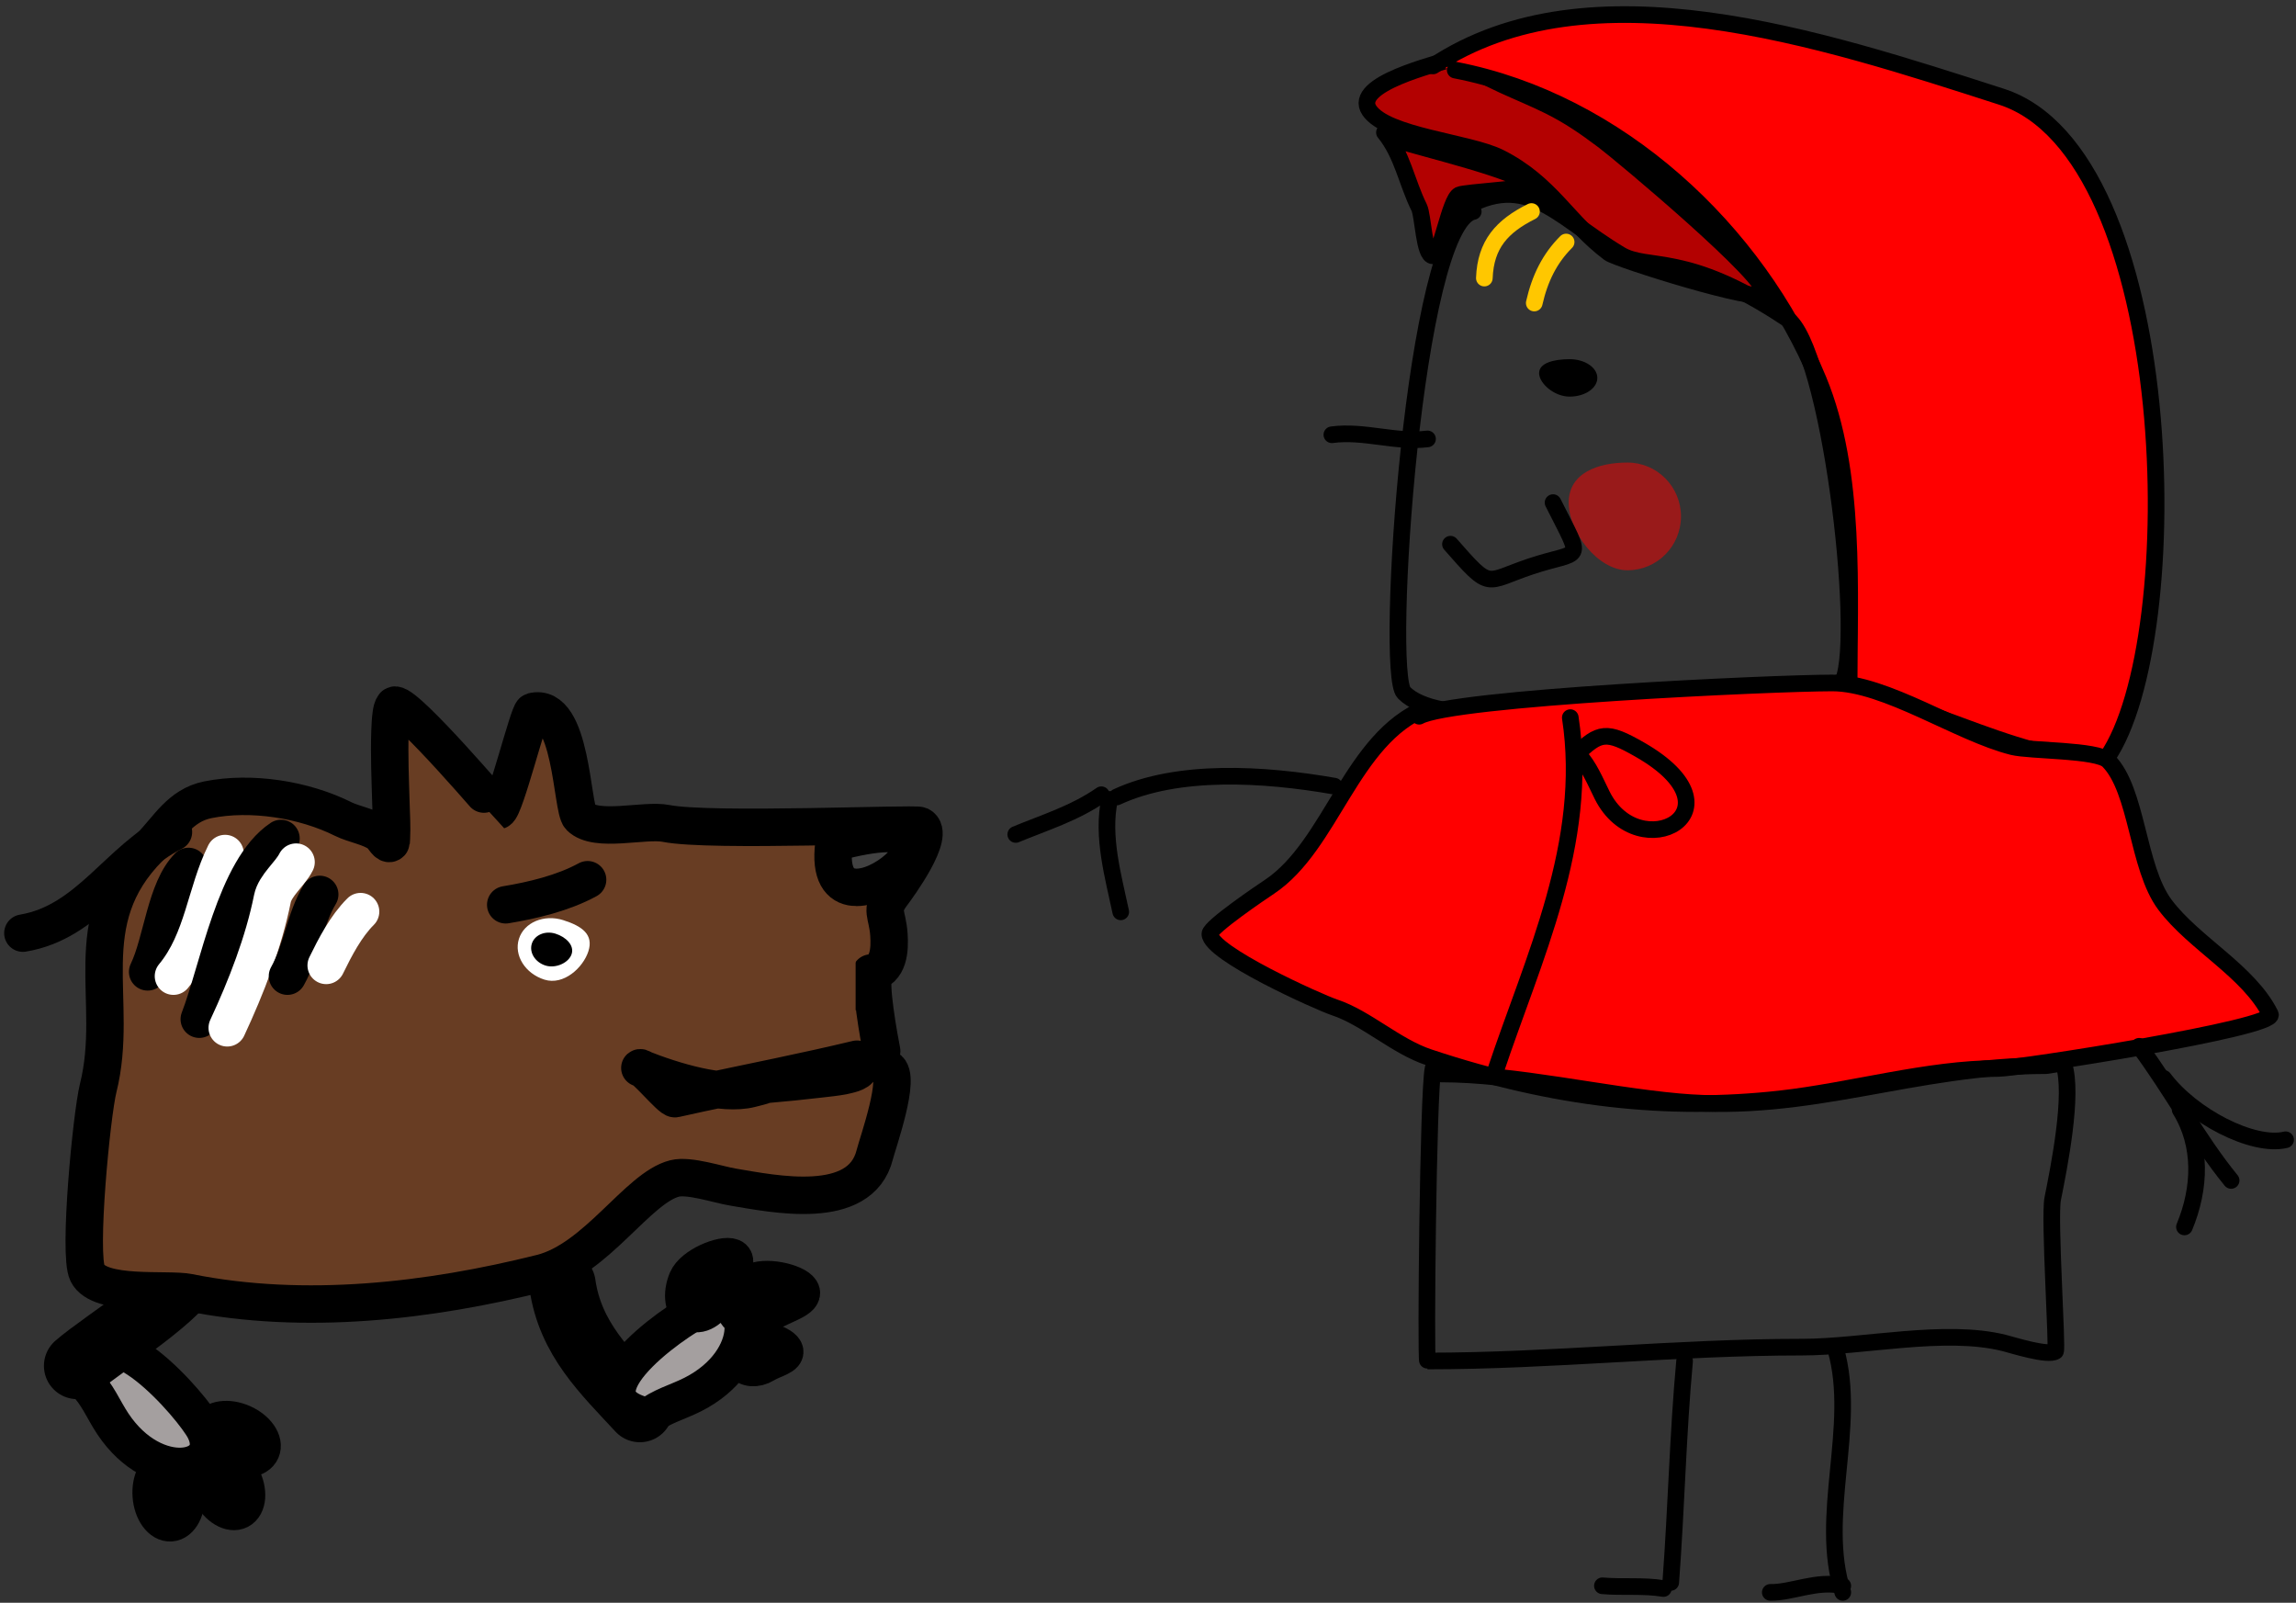 <?xml version="1.0" encoding="UTF-8"?>
<!DOCTYPE svg PUBLIC "-//W3C//DTD SVG 1.1//EN" "http://www.w3.org/Graphics/SVG/1.1/DTD/svg11.dtd">
<svg version="1.1" xmlns="http://www.w3.org/2000/svg" xmlns:xlink="http://www.w3.org/1999/xlink" x="0" y="0" width="552.088" height="385.304" viewBox="0, 0, 552.088, 385.304">
  <rect x="0" y="0" width="552.088" height="385.304" fill="#333333" stroke="none"/>
  <g id="Layer_1" transform="translate(1680.821, 191.674)">
    <g>
      <g>
        <path d="M-1330.233,-177.493 C-1323.597,-172.341 -1315.521,-169.804 -1308.233,-166.16 C-1303.406,-163.746 -1299.711,-161.185 -1295.233,-157.827 C-1291.077,-154.709 -1254.84,-124.429 -1256.567,-120.976 C-1257.749,-118.612 -1291.933,-129.351 -1293.9,-130.827 C-1303.724,-138.194 -1307.893,-147.656 -1320.233,-153.827 C-1327.634,-157.527 -1347.437,-158.964 -1351.567,-165.16 C-1355.818,-171.537 -1335.175,-176.265 -1331.9,-177.493" fill="#B30101"/>
        <path d="M-1330.233,-177.493 C-1323.597,-172.341 -1315.521,-169.804 -1308.233,-166.16 C-1303.406,-163.746 -1299.711,-161.185 -1295.233,-157.827 C-1291.077,-154.709 -1254.84,-124.429 -1256.567,-120.976 C-1257.749,-118.612 -1291.933,-129.351 -1293.9,-130.827 C-1303.724,-138.194 -1307.893,-147.656 -1320.233,-153.827 C-1327.634,-157.527 -1347.437,-158.964 -1351.567,-165.16 C-1355.818,-171.537 -1335.175,-176.265 -1331.9,-177.493" fill-opacity="0" stroke="#000000" stroke-width="4" stroke-linecap="round" stroke-linejoin="round"/>
      </g>
      <g>
        <path d="M-1347.923,-159.826 C-1343.612,-154.56 -1342.546,-147.739 -1339.59,-141.826 C-1338.595,-139.836 -1338.458,-130.16 -1336.233,-130.16 C-1334.313,-130.16 -1332.286,-143.645 -1329.923,-144.826 C-1328.682,-145.447 -1311.857,-146.427 -1312.59,-147.16 C-1316.11,-150.68 -1338.972,-156.065 -1344.257,-157.826" fill="#B30101"/>
        <path d="M-1347.923,-159.826 C-1343.612,-154.56 -1342.546,-147.739 -1339.59,-141.826 C-1338.595,-139.836 -1338.458,-130.16 -1336.233,-130.16 C-1334.313,-130.16 -1332.286,-143.645 -1329.923,-144.826 C-1328.682,-145.447 -1311.857,-146.427 -1312.59,-147.16 C-1316.11,-150.68 -1338.972,-156.065 -1344.257,-157.826" fill-opacity="0" stroke="#000000" stroke-width="4" stroke-linecap="round" stroke-linejoin="round"/>
      </g>
      <g>
        <path d="M-1336.233,-175.826 C-1298.567,-200.826 -1242.926,-182.389 -1199.562,-168.425 C-1156.983,-154.712 -1154.581,-37.942 -1174.202,-9.508 C-1175.44,-7.714 -1185.531,-9.809 -1187.234,-10.188 C-1199.609,-12.947 -1211.471,-18.334 -1223.161,-22.099 C-1223.827,-22.313 -1236.194,-25.753 -1236.194,-25.842 C-1236.194,-49.463 -1234.391,-78.145 -1243.591,-100.366 C-1258.441,-136.233 -1291.773,-167.266 -1330.9,-174.826" fill="#FF0000"/>
        <path d="M-1336.233,-175.826 C-1298.567,-200.826 -1242.926,-182.389 -1199.562,-168.425 C-1156.983,-154.712 -1154.581,-37.942 -1174.202,-9.508 C-1175.44,-7.714 -1185.531,-9.809 -1187.234,-10.188 C-1199.609,-12.947 -1211.471,-18.334 -1223.161,-22.099 C-1223.827,-22.313 -1236.194,-25.753 -1236.194,-25.842 C-1236.194,-49.463 -1234.391,-78.145 -1243.591,-100.366 C-1258.441,-136.233 -1291.773,-167.266 -1330.9,-174.826" fill-opacity="0" stroke="#000000" stroke-width="4" stroke-linecap="round" stroke-linejoin="round"/>
      </g>
      <path d="M-1326.567,-140.826 C-1340.76,-137.897 -1347.986,-29.912 -1343.233,-25.16 C-1335.092,-17.019 -1308.383,-21.16 -1297.233,-21.16 C-1292.383,-21.16 -1238.592,-25.596 -1237.567,-28.16 C-1232.892,-39.847 -1241.016,-108.348 -1251.233,-115.16 C-1275.571,-131.385 -1284.499,-126.452 -1291.233,-130.493 C-1307.3,-140.133 -1314.147,-151.551 -1331.233,-140.16" fill-opacity="0" stroke="#000000" stroke-width="4" stroke-linecap="round" stroke-linejoin="round"/>
      <path d="M-1360.567,-87.16 C-1352.845,-88.196 -1345.162,-85.21 -1337.567,-86.16" fill-opacity="0" stroke="#000000" stroke-width="4" stroke-linecap="round" stroke-linejoin="round"/>
      <path d="M-1323.9,-124.826 C-1323.592,-132.94 -1319.67,-137.275 -1312.567,-140.826" fill-opacity="0" stroke="#FFC700" stroke-width="4" stroke-linecap="round" stroke-linejoin="round"/>
      <path d="M-1311.9,-118.826 C-1310.563,-124.716 -1308.22,-129.506 -1304.233,-133.493" fill-opacity="0" stroke="#FFC700" stroke-width="4" stroke-linecap="round" stroke-linejoin="round"/>
      <path d="M-1303.4,-96.327 C-1307.082,-96.327 -1310.733,-99.492 -1310.733,-101.978 C-1310.733,-104.463 -1307.082,-105.327 -1303.4,-105.327 C-1299.718,-105.327 -1296.733,-103.312 -1296.733,-100.827 C-1296.733,-98.341 -1299.718,-96.327 -1303.4,-96.327 z" fill="#000000"/>
      <path d="M-1289.474,-54.579 C-1296.575,-54.579 -1303.617,-63.688 -1303.617,-70.84 C-1303.617,-77.991 -1296.575,-80.476 -1289.474,-80.476 C-1282.374,-80.476 -1276.617,-74.679 -1276.617,-67.527 C-1276.617,-60.376 -1282.374,-54.579 -1289.474,-54.579 z" fill="#FF0000" fill-opacity="0.497"/>
      <g>
        <path d="M-1337.9,-21.493 C-1355.964,-14.182 -1360.591,11.523 -1375.567,21.507 C-1377.381,22.717 -1389.9,31.169 -1389.9,32.84 C-1389.9,37.484 -1363.717,49.235 -1359.9,50.507 C-1352.288,53.044 -1345.226,59.843 -1337.233,62.507 C-1306.827,72.642 -1279.649,75.479 -1252.9,72.507 C-1235.691,70.595 -1217.311,65.174 -1200.233,65.174 C-1195.696,65.174 -1133.262,55.45 -1134.9,52.174 C-1140.101,41.772 -1153.239,35.166 -1160.233,25.84 C-1166.966,16.864 -1166.777,-1.704 -1173.9,-8.826 C-1176.526,-11.453 -1192.668,-11.102 -1196.9,-12.16 C-1209.888,-15.407 -1227.342,-27.493 -1240.233,-27.493 C-1254.371,-27.493 -1331.765,-23.951 -1339.567,-19.493" fill="#FF0000"/>
        <path d="M-1337.9,-21.493 C-1355.964,-14.182 -1360.591,11.523 -1375.567,21.507 C-1377.381,22.717 -1389.9,31.169 -1389.9,32.84 C-1389.9,37.484 -1363.717,49.235 -1359.9,50.507 C-1352.288,53.044 -1345.226,59.843 -1337.233,62.507 C-1306.827,72.642 -1279.649,75.479 -1252.9,72.507 C-1235.691,70.595 -1217.311,65.174 -1200.233,65.174 C-1195.696,65.174 -1133.262,55.45 -1134.9,52.174 C-1140.101,41.772 -1153.239,35.166 -1160.233,25.84 C-1166.966,16.864 -1166.777,-1.704 -1173.9,-8.826 C-1176.526,-11.453 -1192.668,-11.102 -1196.9,-12.16 C-1209.888,-15.407 -1227.342,-27.493 -1240.233,-27.493 C-1254.371,-27.493 -1331.765,-23.951 -1339.567,-19.493" fill-opacity="0" stroke="#000000" stroke-width="4" stroke-linecap="round" stroke-linejoin="round"/>
      </g>
      <path d="M-1303.233,-19.16 C-1298.635,10.984 -1312.187,38.7 -1321.233,65.84" fill-opacity="0" stroke="#000000" stroke-width="4" stroke-linecap="round" stroke-linejoin="round"/>
      <path d="M-1301.233,-10.16 L-1301.233,-10.16" fill-opacity="0" stroke="#FF0000" stroke-width="4" stroke-linecap="round" stroke-linejoin="round"/>
      <path d="M-1301.233,-10.16 C-1298.726,-7.57 -1297.159,-3.678 -1295.567,-0.493 C-1286.773,17.095 -1260.58,3.356 -1286.567,-11.493 C-1294.48,-16.015 -1296.239,-15.821 -1301.9,-10.16" fill-opacity="0" stroke="#000000" stroke-width="4" stroke-linecap="round" stroke-linejoin="round"/>
      <path d="M-1336.233,65.174 C-1337.448,70.889 -1338.038,135.507 -1337.567,135.507 C-1307.81,135.507 -1277.668,132.174 -1247.567,132.174 C-1232.778,132.174 -1213.172,127.606 -1198.9,131.174 C-1196.823,131.693 -1188.393,134.391 -1186.567,133.174 C-1186,132.796 -1188.139,101.035 -1187.233,96.507 C-1185.744,89.06 -1182.172,71.357 -1184.567,64.174 C-1184.737,63.662 -1188.187,64.507 -1188.9,64.507 C-1220.63,64.507 -1245.71,76.039 -1277.233,73.174 C-1295.713,71.494 -1316.366,66.507 -1334.233,66.507" fill-opacity="0" stroke="#000000" stroke-width="4" stroke-linecap="round" stroke-linejoin="round"/>
      <g>
        <path d="M-1359.954,-2.683 C-1376.944,-5.647 -1397.559,-6.916 -1412.278,-0.086" fill-opacity="0" stroke="#000000" stroke-width="4" stroke-linecap="round" stroke-linejoin="round"/>
        <path d="M-1414.005,0.5 C-1415.944,9.389 -1413.069,19.255 -1411.333,27.532" fill-opacity="0" stroke="#000000" stroke-width="4" stroke-linecap="round" stroke-linejoin="round"/>
        <path d="M-1415.995,-0.622 C-1422.387,3.842 -1429.798,6.116 -1436.577,8.926" fill-opacity="0" stroke="#000000" stroke-width="4" stroke-linecap="round" stroke-linejoin="round"/>
      </g>
      <g>
        <path d="M-1166.446,59.847 C-1158.507,70.516 -1152.325,82.336 -1144.331,92.103" fill-opacity="0" stroke="#000000" stroke-width="4" stroke-linecap="round" stroke-linejoin="round"/>
        <path d="M-1160.552,67.56 C-1153.737,76.636 -1139.046,84.203 -1131.233,82.323" fill-opacity="0" stroke="#000000" stroke-width="4" stroke-linecap="round" stroke-linejoin="round"/>
        <path d="M-1156.592,75.079 C-1151.295,83.617 -1151.686,93.987 -1155.559,103.276" fill-opacity="0" stroke="#000000" stroke-width="4" stroke-linecap="round" stroke-linejoin="round"/>
      </g>
    </g>
    <path d="M-1239.374,132.792 C-1234.16,151.204 -1243.631,172.767 -1237.715,191.131" fill-opacity="0" stroke="#000000" stroke-width="4" stroke-linecap="round" stroke-linejoin="round"/>
    <path d="M-1237.715,189.562 C-1243.829,188.074 -1249.965,191.245 -1255.144,191.127" fill-opacity="0" stroke="#000000" stroke-width="4" stroke-linecap="round" stroke-linejoin="round"/>
    <path d="M-1275.751,135.507 C-1277.359,152.871 -1277.728,170.724 -1279.081,188.74" fill-opacity="0" stroke="#000000" stroke-width="4" stroke-linecap="round" stroke-linejoin="round"/>
    <path d="M-1280.845,190.203 C-1285.724,189.397 -1290.792,189.972 -1295.512,189.545" fill-opacity="0" stroke="#000000" stroke-width="4" stroke-linecap="round" stroke-linejoin="round"/>
    <path d="M-1332.047,-60.849 C-1322.089,-49.478 -1323.905,-51.785 -1312.714,-55.516 C-1300.242,-59.673 -1299.93,-55.948 -1307.38,-70.849" fill-opacity="0" stroke="#000000" stroke-width="4" stroke-linecap="round" stroke-linejoin="round"/>
    <g>
      <g>
        <path d="M-1659.875,138.225 C-1656.277,121.159 -1634.266,146.684 -1631.599,152.018 C-1626.541,162.134 -1643.519,165.862 -1653.668,150.639 C-1656.086,147.013 -1657.262,143.597 -1660.565,140.294" fill="#A49F9F"/>
        <path d="M-1659.875,138.225 C-1656.277,121.159 -1634.266,146.684 -1631.599,152.018 C-1626.541,162.134 -1643.519,165.862 -1653.668,150.639 C-1656.086,147.013 -1657.262,143.597 -1660.565,140.294" fill-opacity="0" stroke="#000000" stroke-width="9" stroke-linecap="round" stroke-linejoin="round"/>
      </g>
      <g>
        <path d="M-1625.921,158.152 C-1629.355,156.648 -1631.384,153.704 -1630.453,151.578 C-1629.521,149.453 -1625.982,148.949 -1622.548,150.454 C-1619.114,151.959 -1617.085,154.902 -1618.016,157.028 C-1618.948,159.154 -1622.487,159.657 -1625.921,158.152 z" fill="#020202"/>
        <path d="M-1625.921,158.152 C-1629.355,156.648 -1631.384,153.704 -1630.453,151.578 C-1629.521,149.453 -1625.982,148.949 -1622.548,150.454 C-1619.114,151.959 -1617.085,154.902 -1618.016,157.028 C-1618.948,159.154 -1622.487,159.657 -1625.921,158.152 z" fill-opacity="0" stroke="#000000" stroke-width="9"/>
      </g>
      <g>
        <path d="M-1630.131,167.287 C-1631.86,163.959 -1631.591,160.395 -1629.531,159.325 C-1627.471,158.255 -1624.401,160.085 -1622.672,163.413 C-1620.944,166.74 -1621.213,170.305 -1623.273,171.374 C-1625.333,172.444 -1628.403,170.614 -1630.131,167.287 z" fill="#020202"/>
        <path d="M-1630.131,167.287 C-1631.86,163.959 -1631.591,160.395 -1629.531,159.325 C-1627.471,158.255 -1624.401,160.085 -1622.672,163.413 C-1620.944,166.74 -1621.213,170.305 -1623.273,171.374 C-1625.333,172.444 -1628.403,170.614 -1630.131,167.287 z" fill-opacity="0" stroke="#000000" stroke-width="9"/>
      </g>
      <g>
        <path d="M-1644.451,167.946 C-1644.735,164.207 -1643.088,161.034 -1640.774,160.859 C-1638.459,160.683 -1636.353,163.572 -1636.07,167.31 C-1635.786,171.049 -1637.433,174.222 -1639.747,174.398 C-1642.062,174.573 -1644.168,171.685 -1644.451,167.946 z" fill="#020202"/>
        <path d="M-1644.451,167.946 C-1644.735,164.207 -1643.088,161.034 -1640.774,160.859 C-1638.459,160.683 -1636.353,163.572 -1636.07,167.31 C-1635.786,171.049 -1637.433,174.222 -1639.747,174.398 C-1642.062,174.573 -1644.168,171.685 -1644.451,167.946 z" fill-opacity="0" stroke="#000000" stroke-width="9"/>
      </g>
      <path d="M-1662.259,136.672 C-1655.322,130.685 -1637.116,120.015 -1633.466,111.499" fill-opacity="0" stroke="#000000" stroke-width="16" stroke-linecap="round" stroke-linejoin="round"/>
      <path d="M-1545.586,117.038 C-1543.717,130.202 -1535.229,138.098 -1526.965,147.038" fill-opacity="0" stroke="#000000" stroke-width="16" stroke-linecap="round" stroke-linejoin="round"/>
      <g>
        <path d="M-1527.314,148.241 C-1543.825,142.62 -1515.842,123.832 -1510.227,121.825 C-1499.576,118.018 -1497.913,135.321 -1514.245,143.569 C-1518.135,145.533 -1521.668,146.291 -1525.343,149.174" fill="#A49F9F"/>
        <path d="M-1527.314,148.241 C-1543.825,142.62 -1515.842,123.832 -1510.227,121.825 C-1499.576,118.018 -1497.913,135.321 -1514.245,143.569 C-1518.135,145.533 -1521.668,146.291 -1525.343,149.174" fill-opacity="0" stroke="#000000" stroke-width="9" stroke-linecap="round" stroke-linejoin="round"/>
      </g>
      <g>
        <path d="M-1507.853,119.281 C-1509.309,122.736 -1512.224,124.806 -1514.363,123.904 C-1516.501,123.002 -1517.054,119.471 -1515.598,116.016 C-1514.141,112.561 -1506.969,109.691 -1504.83,110.592 C-1502.692,111.494 -1506.396,115.826 -1507.853,119.281 z" fill="#020202"/>
        <path d="M-1507.853,119.281 C-1509.309,122.736 -1512.224,124.806 -1514.363,123.904 C-1516.501,123.002 -1517.054,119.471 -1515.598,116.016 C-1514.141,112.561 -1506.969,109.691 -1504.83,110.592 C-1502.692,111.494 -1506.396,115.826 -1507.853,119.281 z" fill-opacity="0" stroke="#000000" stroke-width="9"/>
      </g>
      <g>
        <path d="M-1495.787,123.934 C-1498.978,125.903 -1502.552,125.899 -1503.772,123.924 C-1504.991,121.949 -1503.393,118.752 -1500.203,116.782 C-1497.013,114.812 -1489.505,116.633 -1488.286,118.608 C-1487.067,120.583 -1492.597,121.964 -1495.787,123.934 z" fill="#020202"/>
        <path d="M-1495.787,123.934 C-1498.978,125.903 -1502.552,125.899 -1503.772,123.924 C-1504.991,121.949 -1503.393,118.752 -1500.203,116.782 C-1497.013,114.812 -1489.505,116.633 -1488.286,118.608 C-1487.067,120.583 -1492.597,121.964 -1495.787,123.934 z" fill-opacity="0" stroke="#000000" stroke-width="9"/>
      </g>
      <g>
        <path d="M-1496.961,136.264 C-1498.974,137.507 -1501.345,137.316 -1502.258,135.838 C-1503.171,134.36 -1502.279,132.154 -1500.266,130.912 C-1498.253,129.669 -1493.177,131.367 -1492.264,132.845 C-1491.351,134.323 -1494.948,135.021 -1496.961,136.264 z" fill="#020202"/>
        <path d="M-1496.961,136.264 C-1498.974,137.507 -1501.345,137.316 -1502.258,135.838 C-1503.171,134.36 -1502.279,132.154 -1500.266,130.912 C-1498.253,129.669 -1493.177,131.367 -1492.264,132.845 C-1491.351,134.323 -1494.948,135.021 -1496.961,136.264 z" fill-opacity="0" stroke="#000000" stroke-width="9"/>
      </g>
      <g>
        <path d="M-1585.833,-22.173 L-1585.833,-22.173 L-1585.833,-22.173 L-1585.833,-22.173 C-1582.613,-22.173 -1561.07,3.193 -1561.005,3.172 C-1559.399,2.636 -1553.71,-20.376 -1552.73,-20.621 C-1543.284,-22.983 -1543.396,2.678 -1541.35,4.724 C-1537.461,8.613 -1525.837,5.24 -1520.66,6.275 C-1510.042,8.399 -1460.868,6.171 -1459.626,6.793 C-1455.659,8.776 -1464.897,21.408 -1466.35,23.344 C-1469.293,27.269 -1467.417,27.892 -1467.074,33.025 C-1466.838,36.571 -1467.037,41.562 -1471.442,42.242 C-1471.151,42.315 -1470.287,42.525 -1470.626,42.995 C-1471.898,44.267 -1469.432,57.937 -1468.815,61.019 C-1469.077,61.478 -1470.334,61.757 -1470.81,61.897 C-1469.481,62.819 -1468.7,64.31 -1467.384,65.241 C-1464.01,66.928 -1469.778,83.092 -1470.488,85.931 C-1473.943,99.75 -1494.847,95.319 -1504.626,93.69 C-1508.181,93.097 -1515.111,90.751 -1518.591,91.621 C-1527.446,93.834 -1537.408,111.066 -1550.661,114.379 C-1577.532,121.097 -1607.431,124.646 -1635.489,119.035 C-1640.594,118.013 -1656.908,120.162 -1659.799,114.379 C-1662.045,109.887 -1658.788,76.197 -1657.213,69.896 C-1651.924,48.743 -1662.835,30.001 -1644.799,11.965 C-1640.437,7.603 -1637.602,1.939 -1630.833,0.586 C-1620.456,-1.49 -1607.735,0.497 -1598.247,5.241 C-1595.795,6.467 -1591.586,7.156 -1589.454,8.862 C-1588.592,9.551 -1587.648,11.711 -1586.868,10.931 C-1586.698,10.526 -1586.746,10.686 -1586.705,9.911 C-1586.557,7.119 -1586.739,4.289 -1586.819,1.498 C-1586.986,-4.308 -1587.246,-10.13 -1587.047,-15.939 C-1587.005,-17.158 -1586.924,-18.817 -1586.738,-20.055 C-1586.626,-20.795 -1586.535,-21.482 -1586.068,-22.081 C-1585.922,-22.161 -1586.001,-22.13 -1585.833,-22.173 L-1585.833,-22.173 L-1585.833,-22.173 z M-1474.764,62.952 C-1487.275,65.959 -1499.907,68.427 -1512.486,71.124 C-1514.716,71.602 -1516.365,71.96 -1518.505,72.449 C-1519.499,72.676 -1526.218,64.384 -1526.965,65.049 C-1518.539,68.42 -1507.066,71.745 -1500.367,70.07 C-1499.146,69.728 -1497.845,69.503 -1496.688,69.019 C-1492.29,68.651 -1487.899,68.194 -1483.515,67.687 C-1481.721,67.48 -1479.905,67.296 -1478.126,66.967 C-1477.088,66.693 -1474.372,66.308 -1474.001,65.014 C-1473.775,64.223 -1474.368,63.552 -1474.764,62.952 L-1474.764,62.952 z M-1496.73,68.966 L-1496.688,69.018 C-1496.918,69.034 -1496.812,69.029 -1497.005,69.036 C-1497.173,68.987 -1497.085,69.022 -1496.73,68.966 L-1496.73,68.966 z M-1512.523,31.794 C-1513.665,31.794 -1514.592,32.721 -1514.592,33.863 C-1514.573,35.772 -1514.596,37.685 -1514.459,39.59 C-1514.39,40.543 -1514.296,42.019 -1513.979,42.933 C-1513.981,43.757 -1513.989,43.33 -1513.95,44.213 C-1513.914,44.761 -1513.854,45.216 -1513.752,45.606 C-1513.497,46.577 -1513.057,47.297 -1511.894,47.53 C-1510.675,47.77 -1509.746,47.175 -1509.087,46.183 C-1508.424,47.401 -1507.591,47.637 -1506.293,47.288 C-1505.412,46.764 -1505.732,47.03 -1505.258,46.587 C-1503.744,46.562 -1504.386,46.681 -1503.309,46.381 L-1503.05,46.28 L-1503.019,46.328 C-1502.478,46.949 -1501.657,47.18 -1500.9,46.991 C-1500.115,46.795 -1499.698,46.409 -1498.923,45.512 C-1498.726,45.283 -1498.512,45.024 -1498.241,44.687 C-1498.034,44.428 -1498.134,44.554 -1497.939,44.31 C-1497.882,44.527 -1497.926,44.37 -1497.783,44.773 C-1497.538,45.367 -1497.231,45.808 -1496.527,46.11 C-1495.335,46.621 -1494.45,46.266 -1492.773,45.259 C-1491.884,44.724 -1490.798,43.976 -1489.511,43.027 C-1489.163,42.77 -1489.283,42.859 -1489.151,42.76 C-1489.135,43.277 -1488.813,43.686 -1488.471,44.027 L-1488.471,46.473 L-1485.996,45.978 C-1485.09,45.597 -1485.09,45.597 -1484.998,45.472 C-1484.891,45.369 -1484.937,45.416 -1484.856,45.332 L-1484.725,45.346 L-1484.72,45.364 C-1484.537,46.001 -1484.35,46.413 -1483.847,46.832 C-1483.247,47.277 -1482.595,47.702 -1481.79,47.661 C-1481.353,48.557 -1480.556,48.897 -1479.596,48.835 C-1478.909,48.727 -1478.558,48.36 -1478.179,47.828 C-1477.179,47.334 -1476.958,46.23 -1477.239,45.25 C-1477.553,44.466 -1477.878,43.9 -1478.329,43.47 C-1478.628,43.221 -1478.506,43.29 -1478.659,43.208 C-1478.924,42.17 -1479.555,41.377 -1480.463,40.838 C-1481.186,40.56 -1480.798,40.653 -1481.633,40.585 L-1481.811,40.235 C-1482.174,39.636 -1482.698,39.174 -1483.523,39.056 L-1483.674,39.047 L-1483.615,38.874 C-1483.381,38.108 -1483.396,37.318 -1483.775,36.559 C-1484.541,35.626 -1484.541,35.626 -1485.356,35.431 C-1485.892,35.416 -1485.892,35.416 -1486.148,35.478 C-1486.477,35.586 -1486.477,35.586 -1486.607,35.654 C-1486.709,35.707 -1486.792,35.758 -1486.885,35.82 C-1486.985,35.888 -1487.102,35.972 -1487.252,36.085 C-1487.475,36.252 -1487.752,36.465 -1488.268,36.867 L-1488.435,36.997 C-1489.424,37.095 -1488.978,37.025 -1489.777,37.182 C-1490.623,37.372 -1491.186,37.559 -1492.96,38.193 C-1493.18,38.272 -1493.339,38.328 -1493.496,38.383 C-1494.444,38.706 -1493.942,38.544 -1495.003,38.861 C-1495.423,38.439 -1495.185,38.677 -1495.72,38.149 C-1496.536,37.823 -1497.272,37.977 -1497.943,38.357 C-1498.588,38.792 -1498.289,38.56 -1498.844,39.045 C-1499.83,39.153 -1499.451,39.03 -1500.02,39.261 C-1500.398,38.953 -1500.196,39.084 -1500.625,38.866 C-1502.705,38.189 -1504.24,39.662 -1505.59,41.048 C-1505.764,40.723 -1505.977,40.423 -1506.21,40.138 C-1506.671,39.604 -1507.251,39.221 -1507.979,39.076 C-1508.574,39.004 -1509.213,38.958 -1509.712,39.363 C-1509.647,38.315 -1509.566,37.267 -1509.44,36.225 C-1509.354,35.326 -1509.685,34.647 -1510.453,34.186 L-1510.454,33.863 C-1510.454,32.721 -1511.38,31.794 -1512.523,31.794 z" fill="#683D23"/>
        <path d="M-1585.833,-22.173 L-1585.833,-22.173 L-1585.833,-22.173 L-1585.833,-22.173 C-1582.613,-22.173 -1561.07,3.193 -1561.005,3.172 C-1559.399,2.636 -1553.71,-20.376 -1552.73,-20.621 C-1543.284,-22.983 -1543.396,2.678 -1541.35,4.724 C-1537.461,8.613 -1525.837,5.24 -1520.66,6.275 C-1510.042,8.399 -1460.868,6.171 -1459.626,6.793 C-1455.659,8.776 -1464.897,21.408 -1466.35,23.344 C-1469.293,27.269 -1467.417,27.892 -1467.074,33.025 C-1466.838,36.571 -1467.037,41.562 -1471.442,42.242 C-1471.151,42.315 -1470.287,42.525 -1470.626,42.995 C-1471.898,44.267 -1469.432,57.937 -1468.815,61.019 C-1469.077,61.478 -1470.334,61.757 -1470.81,61.897 C-1469.481,62.819 -1468.7,64.31 -1467.384,65.241 C-1464.01,66.928 -1469.778,83.092 -1470.488,85.931 C-1473.943,99.75 -1494.847,95.319 -1504.626,93.69 C-1508.181,93.097 -1515.111,90.751 -1518.591,91.621 C-1527.446,93.834 -1537.408,111.066 -1550.661,114.379 C-1577.532,121.097 -1607.431,124.646 -1635.489,119.035 C-1640.594,118.013 -1656.908,120.162 -1659.799,114.379 C-1662.045,109.887 -1658.788,76.197 -1657.213,69.896 C-1651.924,48.743 -1662.835,30.001 -1644.799,11.965 C-1640.437,7.603 -1637.602,1.939 -1630.833,0.586 C-1620.456,-1.49 -1607.735,0.497 -1598.247,5.241 C-1595.795,6.467 -1591.586,7.156 -1589.454,8.862 C-1588.592,9.551 -1587.648,11.711 -1586.868,10.931 C-1586.698,10.526 -1586.746,10.686 -1586.705,9.911 C-1586.557,7.119 -1586.739,4.289 -1586.819,1.498 C-1586.986,-4.308 -1587.246,-10.13 -1587.047,-15.939 C-1587.005,-17.158 -1586.924,-18.817 -1586.738,-20.055 C-1586.626,-20.795 -1586.535,-21.482 -1586.068,-22.081 C-1585.922,-22.161 -1586.001,-22.13 -1585.833,-22.173 L-1585.833,-22.173 L-1585.833,-22.173 z M-1474.764,62.952 C-1487.275,65.959 -1499.907,68.427 -1512.486,71.124 C-1514.716,71.602 -1516.365,71.96 -1518.505,72.449 C-1519.499,72.676 -1526.218,64.384 -1526.965,65.049 C-1518.539,68.42 -1507.066,71.745 -1500.367,70.07 C-1499.146,69.728 -1497.845,69.503 -1496.688,69.019 C-1492.29,68.651 -1487.899,68.194 -1483.515,67.687 C-1481.721,67.48 -1479.905,67.296 -1478.126,66.967 C-1477.088,66.693 -1474.372,66.308 -1474.001,65.014 C-1473.775,64.223 -1474.368,63.552 -1474.764,62.952 L-1474.764,62.952 z M-1496.73,68.966 L-1496.688,69.018 C-1496.918,69.034 -1496.812,69.029 -1497.005,69.036 C-1497.173,68.987 -1497.085,69.022 -1496.73,68.966 L-1496.73,68.966 z M-1512.523,31.794 C-1513.665,31.794 -1514.592,32.721 -1514.592,33.863 C-1514.573,35.772 -1514.596,37.685 -1514.459,39.59 C-1514.39,40.543 -1514.296,42.019 -1513.979,42.933 C-1513.981,43.757 -1513.989,43.33 -1513.95,44.213 C-1513.914,44.761 -1513.854,45.216 -1513.752,45.606 C-1513.497,46.577 -1513.057,47.297 -1511.894,47.53 C-1510.675,47.77 -1509.746,47.175 -1509.087,46.183 C-1508.424,47.401 -1507.591,47.637 -1506.293,47.288 C-1505.412,46.764 -1505.732,47.03 -1505.258,46.587 C-1503.744,46.562 -1504.386,46.681 -1503.309,46.381 L-1503.05,46.28 L-1503.019,46.328 C-1502.478,46.949 -1501.657,47.18 -1500.9,46.991 C-1500.115,46.795 -1499.698,46.409 -1498.923,45.512 C-1498.726,45.283 -1498.512,45.024 -1498.241,44.687 C-1498.034,44.428 -1498.134,44.554 -1497.939,44.31 C-1497.882,44.527 -1497.926,44.37 -1497.783,44.773 C-1497.538,45.367 -1497.231,45.808 -1496.527,46.11 C-1495.335,46.621 -1494.45,46.266 -1492.773,45.259 C-1491.884,44.724 -1490.798,43.976 -1489.511,43.027 C-1489.163,42.77 -1489.283,42.859 -1489.151,42.76 C-1489.135,43.277 -1488.813,43.686 -1488.471,44.027 L-1488.471,46.473 L-1485.996,45.978 C-1485.09,45.597 -1485.09,45.597 -1484.998,45.472 C-1484.891,45.369 -1484.937,45.416 -1484.856,45.332 L-1484.725,45.346 L-1484.72,45.364 C-1484.537,46.001 -1484.35,46.413 -1483.847,46.832 C-1483.247,47.277 -1482.595,47.702 -1481.79,47.661 C-1481.353,48.557 -1480.556,48.897 -1479.596,48.835 C-1478.909,48.727 -1478.558,48.36 -1478.179,47.828 C-1477.179,47.334 -1476.958,46.23 -1477.239,45.25 C-1477.553,44.466 -1477.878,43.9 -1478.329,43.47 C-1478.628,43.221 -1478.506,43.29 -1478.659,43.208 C-1478.924,42.17 -1479.555,41.377 -1480.463,40.838 C-1481.186,40.56 -1480.798,40.653 -1481.633,40.585 L-1481.811,40.235 C-1482.174,39.636 -1482.698,39.174 -1483.523,39.056 L-1483.674,39.047 L-1483.615,38.874 C-1483.381,38.108 -1483.396,37.318 -1483.775,36.559 C-1484.541,35.626 -1484.541,35.626 -1485.356,35.431 C-1485.892,35.416 -1485.892,35.416 -1486.148,35.478 C-1486.477,35.586 -1486.477,35.586 -1486.607,35.654 C-1486.709,35.707 -1486.792,35.758 -1486.885,35.82 C-1486.985,35.888 -1487.102,35.972 -1487.252,36.085 C-1487.475,36.252 -1487.752,36.465 -1488.268,36.867 L-1488.435,36.997 C-1489.424,37.095 -1488.978,37.025 -1489.777,37.182 C-1490.623,37.372 -1491.186,37.559 -1492.96,38.193 C-1493.18,38.272 -1493.339,38.328 -1493.496,38.383 C-1494.444,38.706 -1493.942,38.544 -1495.003,38.861 C-1495.423,38.439 -1495.185,38.677 -1495.72,38.149 C-1496.536,37.823 -1497.272,37.977 -1497.943,38.357 C-1498.588,38.792 -1498.289,38.56 -1498.844,39.045 C-1499.83,39.153 -1499.451,39.03 -1500.02,39.261 C-1500.398,38.953 -1500.196,39.084 -1500.625,38.866 C-1502.705,38.189 -1504.24,39.662 -1505.59,41.048 C-1505.764,40.723 -1505.977,40.423 -1506.21,40.138 C-1506.671,39.604 -1507.251,39.221 -1507.979,39.076 C-1508.574,39.004 -1509.213,38.958 -1509.712,39.363 C-1509.647,38.315 -1509.566,37.267 -1509.44,36.225 C-1509.354,35.326 -1509.685,34.647 -1510.453,34.186 L-1510.454,33.863 C-1510.454,32.721 -1511.38,31.794 -1512.523,31.794 z" fill-opacity="0" stroke="#000000" stroke-width="9" stroke-linecap="round" stroke-linejoin="round"/>
      </g>
      <path d="M-1675.321,32.65 C-1659.562,30.03 -1652.395,14.98 -1639.114,8.34" fill-opacity="0" stroke="#000000" stroke-width="9" stroke-linecap="round" stroke-linejoin="round"/>
      <g>
        <path d="M-1479.803,8.34 C-1486.929,41.98 -1436.482,-0.034 -1478.251,10.409" fill="#414141"/>
        <path d="M-1479.803,8.34 C-1486.929,41.98 -1436.482,-0.034 -1478.251,10.409" fill-opacity="0" stroke="#000000" stroke-width="9" stroke-linecap="round" stroke-linejoin="round"/>
      </g>
      <path d="M-1645.321,41.961 C-1641.816,34.723 -1641.037,22.16 -1635.493,16.616" fill-opacity="0" stroke="#000000" stroke-width="9" stroke-linecap="round" stroke-linejoin="round"/>
      <path d="M-1639.114,42.995 C-1631.961,34.379 -1631.391,22.895 -1626.7,13.512" fill-opacity="0" stroke="#FFFFFF" stroke-width="9" stroke-linecap="round" stroke-linejoin="round"/>
      <path d="M-1632.907,53.34 C-1628.279,41.39 -1624.223,17.206 -1613.252,9.891" fill-opacity="0" stroke="#000000" stroke-width="9" stroke-linecap="round" stroke-linejoin="round"/>
      <path d="M-1626.183,55.409 C-1621.6,45.576 -1617.404,34.793 -1615.321,24.374 C-1614.677,21.154 -1611.071,18.461 -1609.631,15.581" fill-opacity="0" stroke="#FFFFFF" stroke-width="9" stroke-linecap="round" stroke-linejoin="round"/>
      <path d="M-1611.7,42.995 C-1608.204,36.732 -1607.592,29.425 -1603.941,23.34" fill-opacity="0" stroke="#000000" stroke-width="9" stroke-linecap="round" stroke-linejoin="round"/>
      <path d="M-1602.39,40.409 C-1600.2,35.94 -1597.666,31.03 -1594.114,27.478" fill-opacity="0" stroke="#FFFFFF" stroke-width="9" stroke-linecap="round" stroke-linejoin="round"/>
      <path d="M-1559.218,25.836 C-1552.717,24.761 -1545.442,23.035 -1539.527,19.809" fill-opacity="0" stroke="#000000" stroke-width="9" stroke-linecap="round" stroke-linejoin="round"/>
      <path d="M-1549.911,43.829 C-1554.543,42.369 -1557.289,37.984 -1556.044,34.033 C-1554.799,30.082 -1550.035,28.063 -1545.403,29.522 C-1540.771,30.982 -1538.08,33.016 -1539.325,36.966 C-1540.57,40.917 -1545.279,45.288 -1549.911,43.829 z" fill="#FFFFFF"/>
      <path d="M-1549.661,40.437 C-1552.14,39.656 -1553.609,37.308 -1552.943,35.193 C-1552.277,33.079 -1549.727,31.998 -1547.248,32.779 C-1544.768,33.56 -1542.694,35.541 -1543.361,37.656 C-1544.027,39.771 -1547.181,41.218 -1549.661,40.437 z" fill="#000000"/>
      <path d="M-1520.943,26.194 L-1475.081,26.194 L-1475.081,54.909 L-1520.943,54.909 L-1520.943,26.194 z" fill="#683D23"/>
    </g>
  </g>
</svg>

